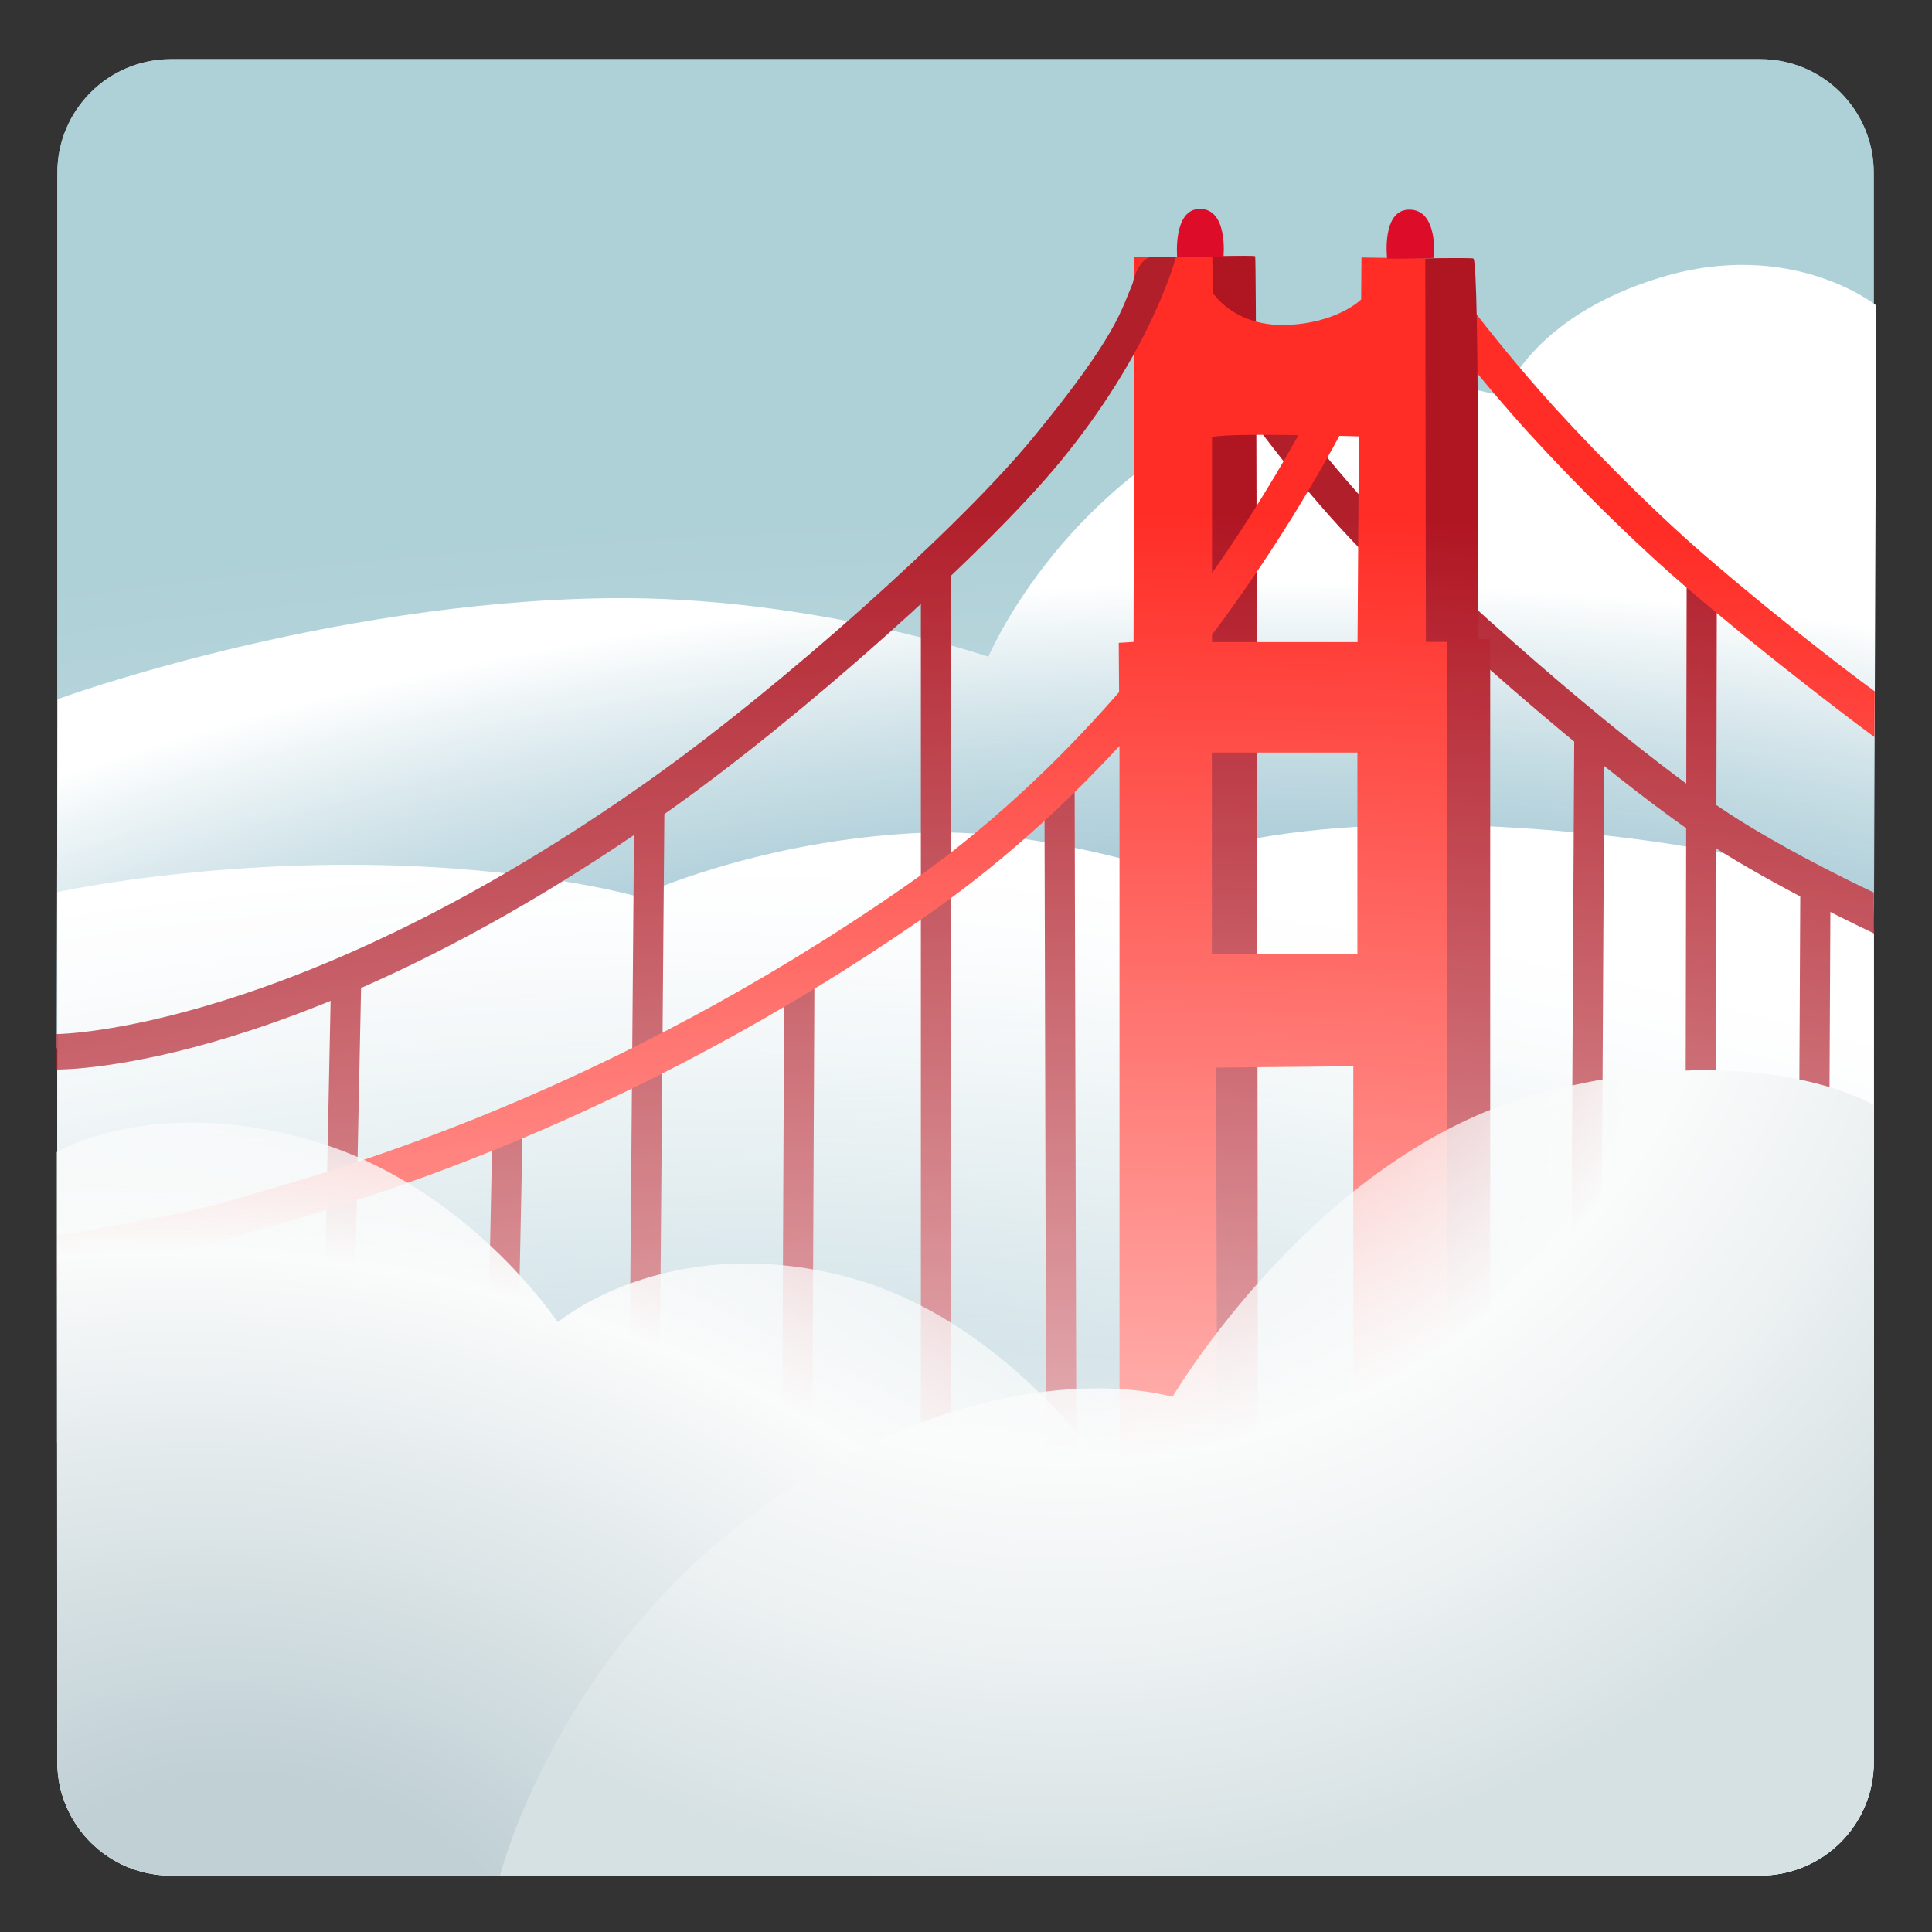 <?xml version="1.0" encoding="utf-8"?><!-- Скачано с сайта svg4.ru / Downloaded from svg4.ru -->
<svg width="800px" height="800px" viewBox="0 0 128 128" xmlns="http://www.w3.org/2000/svg" xmlns:xlink="http://www.w3.org/1999/xlink" aria-hidden="true" role="img" class="iconify iconify--noto" preserveAspectRatio="xMidYMid meet"><rect x="0" y="0" width="128" height="128" fill="#333333" stroke="none"/><path d="M116.62 124.26H11.32c-4.15 0-7.52-3.37-7.52-7.52V11.44c0-4.15 3.37-7.52 7.52-7.52h105.3c4.15 0 7.52 3.37 7.52 7.52v105.3c.01 4.15-3.36 7.52-7.52 7.52z" fill="#aed0d7"></path><path d="M116.62 124.26H11.32c-4.15 0-7.52-3.37-7.52-7.52V11.44c0-4.15 3.37-7.52 7.52-7.52h105.3c4.15 0 7.52 3.37 7.52 7.52v105.3c.01 4.15-3.36 7.52-7.52 7.52z" fill="#aed0d7"></path><radialGradient id="IconifyId17ecdb2904d178eab8804" cx="77.845" cy="113.186" r="101.845" gradientTransform="matrix(-.035 -.999 1.905 -.067 -135.07 198.516)" gradientUnits="userSpaceOnUse"><stop offset=".553" stop-color="#92bdcc"></stop><stop offset=".622" stop-color="#b9d5de"></stop><stop offset=".732" stop-color="#ffffff"></stop></radialGradient><path d="M3.82 46.32l-.07 23.13l120.4-7.31l.16-41.9s-5.59-4.5-14.28-1.86s-10.4 7.91-10.4 7.91s-8.65-2.84-17.69 1.09c-11.8 5.12-16.46 16.13-16.46 16.13s-11.79-4.04-25.14-3.88c-18.89.24-36.52 6.69-36.52 6.69z" fill="url(#IconifyId17ecdb2904d178eab8804)"></path><radialGradient id="IconifyId17ecdb2904d178eab8805" cx="66.473" cy="139.576" r="86.395" fx="63.684" fy="139.807" gradientTransform="matrix(.11 -.994 1.908 .211 -207.15 176.232)" gradientUnits="userSpaceOnUse"><stop offset=".593" stop-color="#a1c3ce"></stop><stop offset=".61" stop-color="#a8c8d2"></stop><stop offset=".708" stop-color="#cee0e5"></stop><stop offset=".799" stop-color="#e9f1f3"></stop><stop offset=".879" stop-color="#f9fbfc"></stop><stop offset=".94" stop-color="#ffffff"></stop></radialGradient><path d="M42.23 59.4s8.03-3.78 18.97-4.23c7-.29 15.32 2.33 15.32 2.33s6.86-3.79 24.37-2.63c17.51 1.17 23.26 4.83 23.26 4.83l.01 39.24L3.78 95.6l.02-36.5s9.99-2.18 22.68-1.75c9.91.35 15.75 2.05 15.75 2.05z" fill="url(#IconifyId17ecdb2904d178eab8805)"></path><path d="M124.17 61.85c-.27-.13-6.63-3.13-10.93-5.94c-3.82-2.49-11.73-8.67-21.46-17.89c-7.92-7.51-14.52-18.57-14.8-19.04l2.06-1.22c.07.11 6.72 11.25 14.39 18.52c9.61 9.11 17.38 15.18 21.12 17.62c4.16 2.71 9.53 5.2 9.59 5.23l.03 2.72z" fill="#b11f2b"></path><path fill="#b11f2b" d="M106.02 99.6l-2-.02l.28-51.19l2 .02z"></path><path fill="#b11f2b" d="M111.644 90.545l.102-52.27l2 .004l-.102 52.27z"></path><path fill="#b11f2b" d="M119.176 78.981l.1-20.36l2 .01l-.1 20.36z"></path><path fill="#b11f2b" d="M32.263 92.536l.367-17.946l2 .041l-.368 17.946z"></path><path fill="#b11f2b" d="M21.384 91.7l.56-27.334l2 .041l-.56 27.335z"></path><path fill="#b11f2b" d="M43.65 98.34l-2-.02l.37-44.91l2 .02z"></path><path fill="#b11f2b" d="M53.78 104.01l-2-.02l.18-39.61l2 .02z"></path><path fill="#b11f2b" d="M61.01 37.55h2v69.59h-2z"></path><path fill="#b11f2b" d="M69.195 51.323l2-.005l.13 49.87l-2 .005z"></path><path d="M124.18 48.83c-.06-.04-6.68-4.94-12.69-10.12c-4.04-3.48-8.67-8.24-11.26-11.2c-4.31-4.92-6.88-8.68-6.99-8.84l1.99-1.35c.03.04 2.6 3.81 6.81 8.61c2.54 2.89 7.07 7.56 11.02 10.96C119 42 124.14 45.76 124.2 45.8l-.02 3.03z" fill="#ff2d26"></path><path d="M78.43 17.02s4.7-.13 4.73-.04c.12.43.18 78.52.18 78.52l-7.91 3.21l3-81.69z" fill="#b01522"></path><path d="M93.41 17.13s4.13-.07 4.21 0c.42.32.28 25.22.28 25.22h.83v55.54l-4.91-5.19l-.41-75.57z" fill="#b01522"></path><path d="M95.86 42.53h-1.39l-.04-25.41l-4.23-.06l-.02 2.78s-1.58 1.59-5.01 1.69c-3.43.09-4.82-2.13-4.82-2.13l-.03-2.4l-5.16.04l-.06 25.49l-.98.06l.05 7.27V92.7l.09 16.68l6.4-4.91l-.09-33.74l9.09-.09v31.16l6.21.28V42.53zM80.29 29c.19-.37 9.74-.09 9.74-.09l-.09 13.63H80.3V29zm9.64 34.21h-9.64V49.86h9.64v13.35z" fill="#ff2d26"></path><path d="M95 17.09s.32-3.23-1.65-3.2c-1.83.02-1.45 3.24-1.45 3.24s.78.02 1.66 0c1-.02 1.44-.04 1.44-.04z" fill="#dd0c29"></path><path d="M79.48 13.84c-1.78.02-1.49 3.22-1.49 3.22s.81-.02 1.58-.02c.76 0 1.49-.04 1.49-.04s.32-3.18-1.58-3.16z" fill="#dd0c29"></path><path d="M3.78 84.4l.03-2.53c.06-.01 8.82-1.45 11.5-2.34c.31-.1.84-.25 1.55-.46c5.79-1.65 23.41-6.67 43.05-20.31c21.63-15.02 31.07-40.17 31.17-40.42l2.25.83c-.09.26-9.78 26.1-32.05 41.57C41.31 74.6 23.4 79.7 17.51 81.37c-.67.19-1.15.33-1.45.43c-2.83.95-12.03 2.55-12.28 2.6z" fill="#ff2d26"></path><path d="M3.76 70.86v-2.35c.17 0 15.7-.17 39.12-16.72c8.67-6.12 20.59-16.75 25.52-22.74c5.64-6.86 5.89-8.53 6.64-10.27c0 0 .31-1.55 1.17-1.74c.21-.05 1.71-.03 1.71-.03c-.16.55-1.8 6.43-7.66 13.56c-5.03 6.12-17.18 16.96-25.98 23.18C20.16 70.79 4.49 70.86 3.76 70.86z" fill="#b11f2b"></path><radialGradient id="IconifyId17ecdb2904d178eab8806" cx="68.785" cy="149.252" r="135.89" gradientTransform="matrix(-.008 -1 2.075 -.016 -240.431 220.408)" gradientUnits="userSpaceOnUse"><stop offset=".131" stop-color="#ffffff"></stop><stop offset=".848" stop-color="#ffffff" stop-opacity="0"></stop></radialGradient><path d="M116.62 124.26H11.32c-4.15 0-7.52-3.37-7.52-7.52V11.44c0-4.15 3.37-7.52 7.52-7.52h105.3c4.15 0 7.52 3.37 7.52 7.52v105.3c.01 4.15-3.36 7.52-7.52 7.52z" fill="url(#IconifyId17ecdb2904d178eab8806)"></path><radialGradient id="IconifyId17ecdb2904d178eab8807" cx="17.72" cy="130.794" r="81.635" gradientTransform="matrix(.164 -.987 1.347 .224 -161.436 118.976)" gradientUnits="userSpaceOnUse"><stop offset=".158" stop-color="#c0d0d5"></stop><stop offset=".578" stop-color="#fafbfb"></stop><stop offset="1" stop-color="#fafbfb" stop-opacity="0"></stop></radialGradient><path d="M99.52 124.26h-88.2c-4.15 0-7.52-3.37-7.52-7.52l-.04-40.41s6.22-3.77 16.68-.83c10.46 2.93 16.51 12.1 16.51 12.1s7.03-5.97 18.71-3.12c15.05 3.67 23.49 22.2 23.49 22.2l20.37 17.58z" fill="url(#IconifyId17ecdb2904d178eab8807)"></path><radialGradient id="IconifyId17ecdb2904d178eab8808" cx="70.553" cy="51.231" r="79.852" gradientUnits="userSpaceOnUse"><stop offset=".052" stop-color="#fafbfb" stop-opacity="0"></stop><stop offset=".571" stop-color="#fafbfb"></stop><stop offset=".718" stop-color="#eef2f3"></stop><stop offset=".919" stop-color="#d6e1e3"></stop></radialGradient><path d="M124.15 73.21v43.53c0 4.15-3.37 7.52-7.52 7.52h-83.5s4.13-16.53 20.28-26.29c14.17-8.57 24.27-5.42 24.27-5.42s9.43-16.02 24.04-20.03s22.43.69 22.43.69z" fill="url(#IconifyId17ecdb2904d178eab8808)"></path></svg>